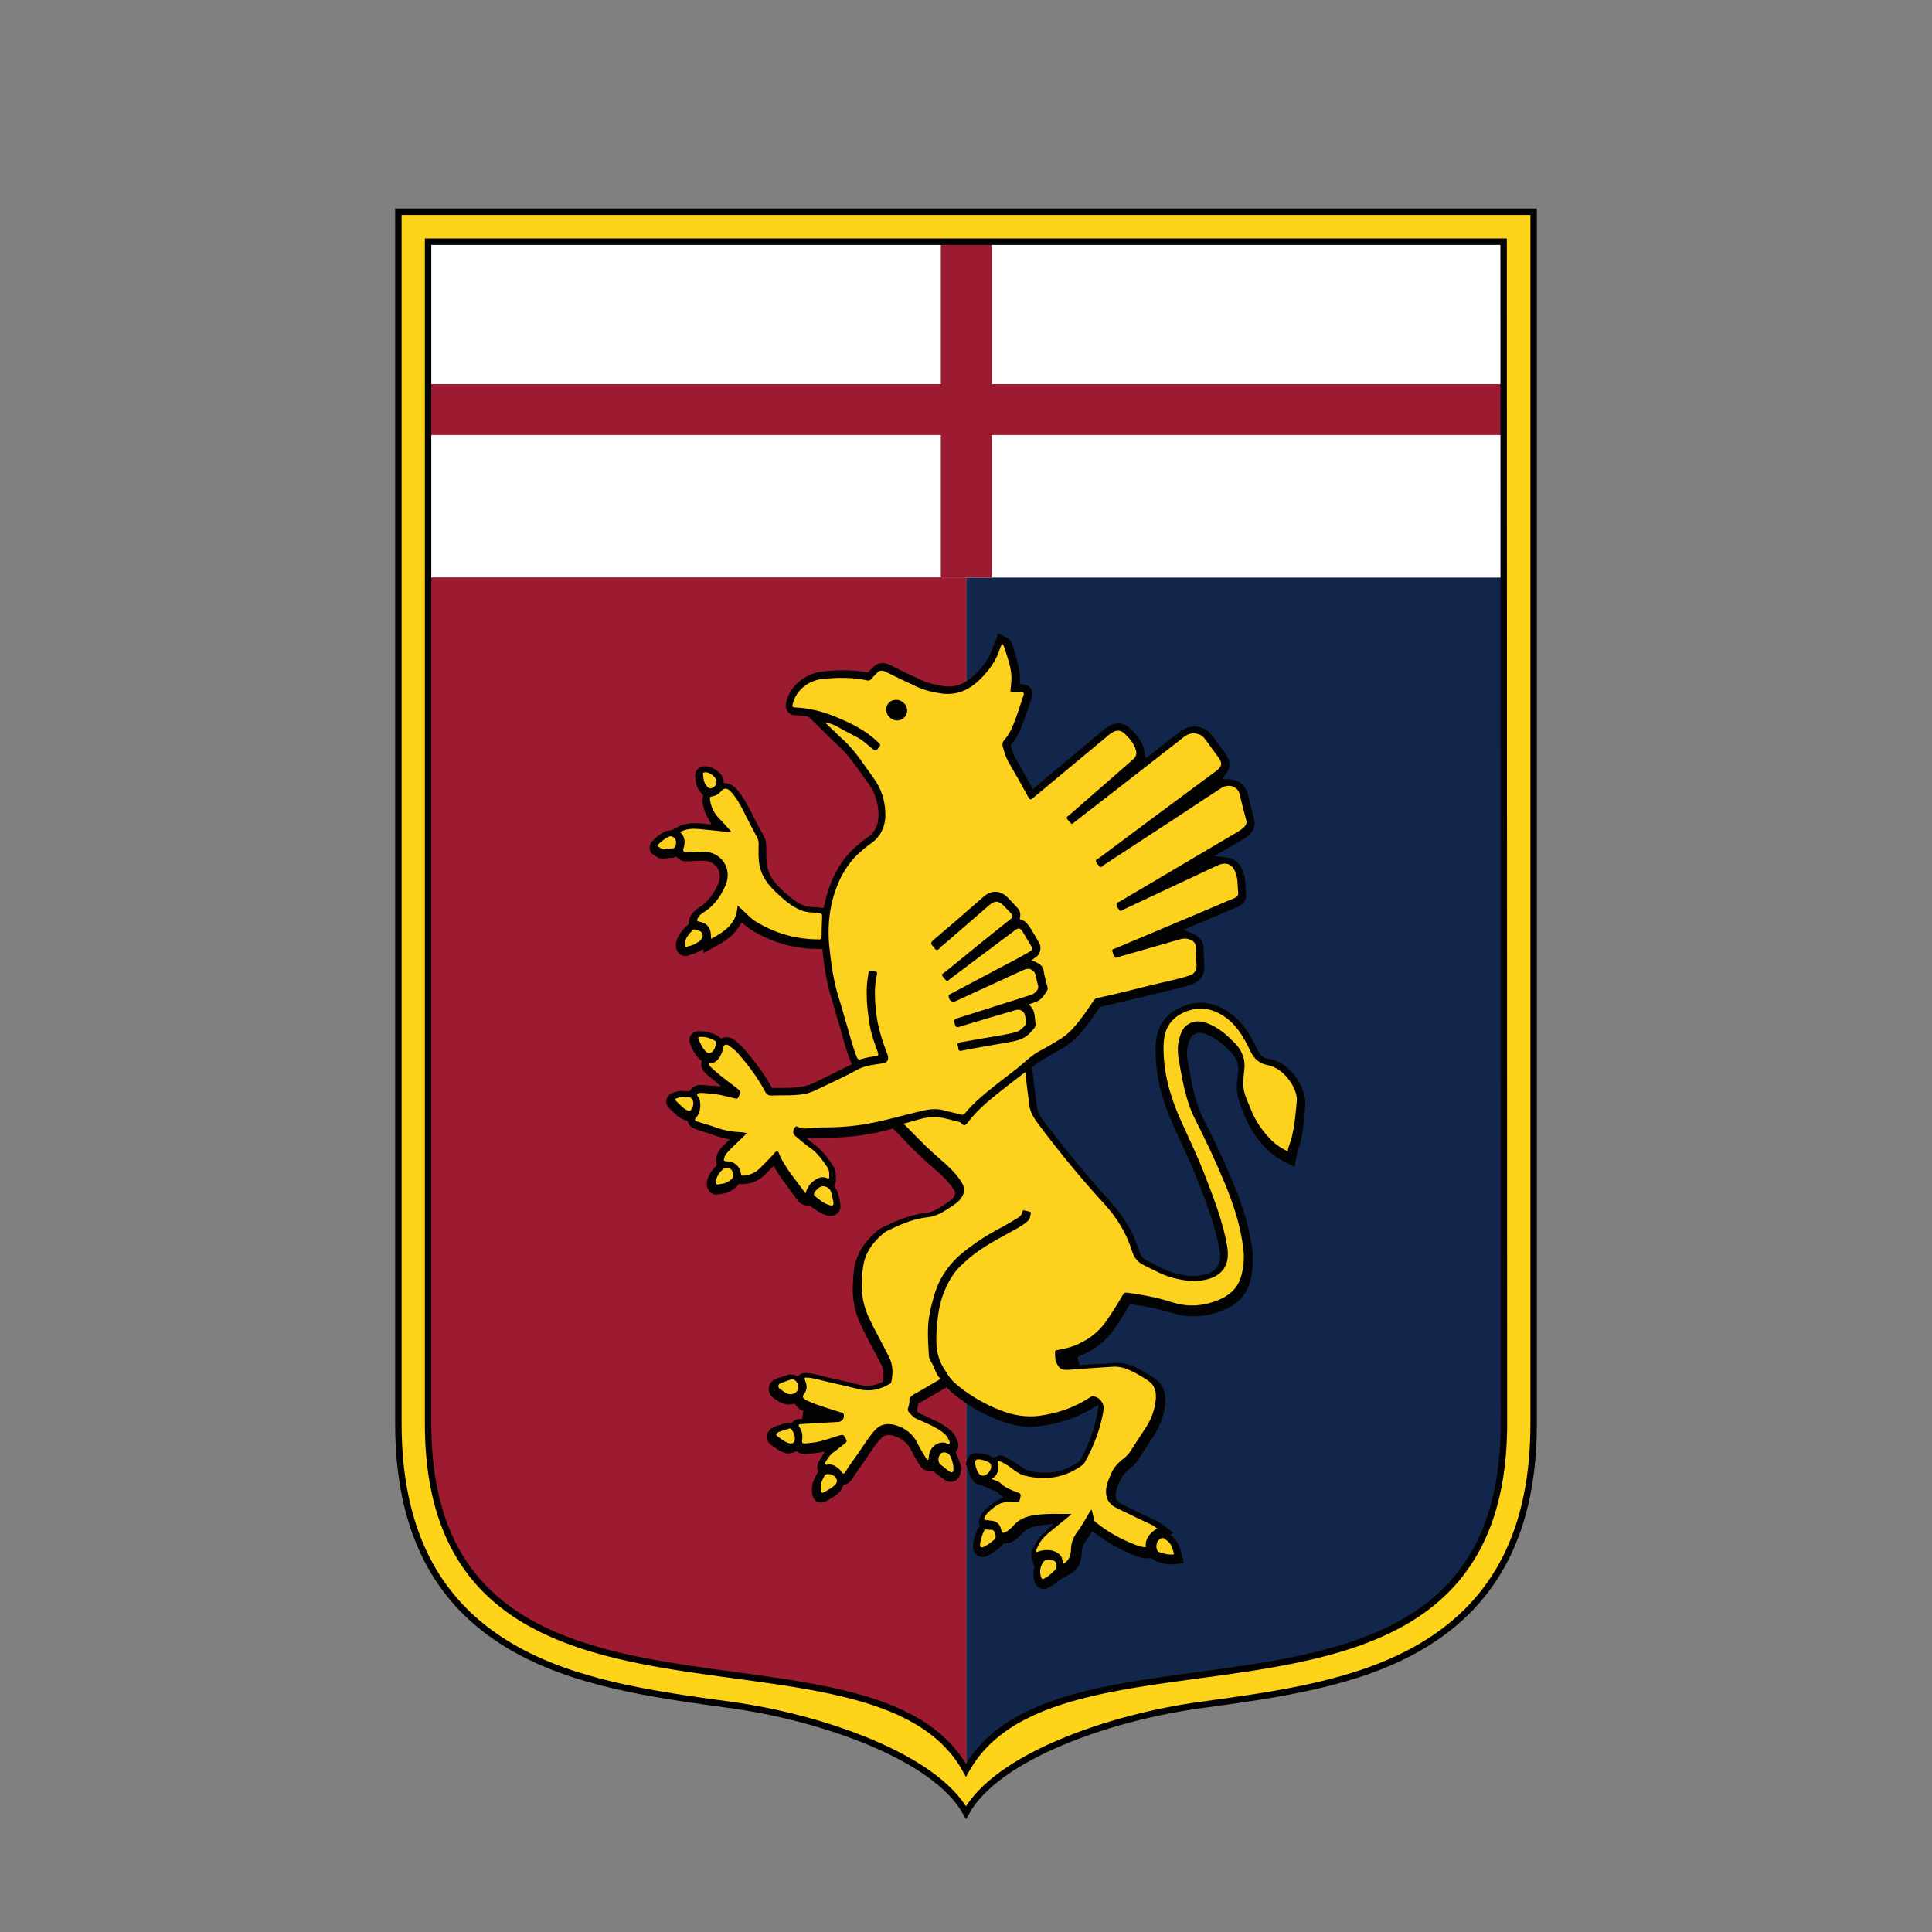 <svg id="genoa-calcionews-eu" xmlns="http://www.w3.org/2000/svg" width="300" height="300" viewBox="0 0 300 300"><rect x="0" y="0" width="300" height="300" fill="#808080" stroke="none"/><defs><style>.cls-1{fill:#040303;}.cls-1,.cls-2,.cls-3,.cls-4,.cls-5{stroke-width:0px;}.cls-2{fill:#fdd21e;}.cls-3{fill:#11264a;}.cls-4{fill:#9d1b30;}.cls-6{fill:#fed41b;stroke:#010101;stroke-miterlimit:10;}.cls-5{fill:#fff;}</style></defs><rect class="cls-5" x="66.52" y="37.52" width="167.01" height="52.15"/><polygon class="cls-4" points="233.53 59.64 154 59.64 154 37.52 146.09 37.52 146.09 59.64 66.52 59.64 66.52 67.55 146.09 67.55 146.09 89.67 154 89.67 154 67.55 233.53 67.55 233.53 59.64"/><path class="cls-3" d="M150.05,274.94c14.67-26.63,83.53.74,83.53-53.87V89.72h-83.53v185.22Z"/><path class="cls-4" d="M66.52,89.67v131.35c0,54.62,68.82,27.28,83.53,53.87V89.67h-83.53Z"/><path class="cls-6" d="M61.86,32.87v188.15c0,16.39,5.73,27.75,17.46,34.64,9.82,5.77,22.16,7.45,34.13,9.08,14.25,1.96,31.8,8.1,36.55,16.72,4.75-8.66,22.3-14.81,36.55-16.72,11.92-1.63,24.3-3.31,34.13-9.08,11.78-6.94,17.46-18.25,17.46-34.64V32.87H61.86ZM233.53,221.02c0,54.62-68.82,27.28-83.53,53.87-14.67-26.63-83.53.74-83.53-53.87V37.52h167.01s.05,151.14.05,183.5Z"/><path class="cls-1" d="M197.03,164.45c-.84-.14-1.35-.56-1.77-1.44-1.07-2.23-2.33-4.52-4.7-6.01-1.35-.88-2.75-1.3-4.14-1.3-1.07,0-2.19.28-3.26.79-1.68.79-3.68,2.47-3.72,6.1-.09,3.72.74,7.5,2.47,11.5.47,1.12.98,2.23,1.49,3.31.93,2,1.86,4.05,2.65,6.1l.19.47c1.3,3.4,2.51,6.61,3.12,10.06.51,2.84-1.02,3.59-2.42,3.91-.51.09-.98.19-1.54.19-.74,0-1.58-.09-2.61-.33-1.26-.28-2.47-.88-3.68-1.54-.33-.14-.61-.33-.93-.47-.65-.33-1.02-.74-1.26-1.44-.84-2.79-2.37-5.4-4.52-7.78-3.49-3.86-6.94-8.01-10.2-12.29-.61-.79-1.02-1.44-1.16-2.19-.09-.7-.19-1.44-.28-2.14l-.09-.74c-.05-.56-.14-1.07-.19-1.68l-.23-1.77.28-.23c.61-.51,1.21-.88,1.77-1.21.42-.23.84-.47,1.21-.7s.79-.47,1.21-.7c1.16-.61,2.19-1.49,3.21-2.65.98-1.12,1.82-2.37,2.61-3.54l.28-.37.23-.05c2.1-.47,4.19-.98,6.19-1.49h.09c.88-.23,1.77-.47,2.65-.65.47-.09.88-.23,1.35-.33,1.26-.28,2.56-.61,3.82-1.02,1.21-.42,1.91-1.44,1.86-2.79,0-.33-.05-.65-.05-.98-.05-.56-.05-1.12-.05-1.68,0-.98-.47-1.72-1.3-2.19-.14-.05-.23-.14-.37-.19l-1.44-.61,5.03-2.14c1.02-.42,2.14-.93,3.4-1.44,1.26-.51,1.3-1.54,1.26-1.96,0-.23-.05-.51-.05-.79-.05-.61-.05-1.26-.19-1.96-.51-2.23-1.77-2.84-2.75-2.93l-1.96-.23,3.21-1.86c.14-.09.23-.14.42-.23.61-.33,1.26-.74,1.86-1.26.7-.65.93-1.4.7-2.28v-.05c-.33-1.26-.65-2.56-.93-3.82-.33-1.44-1.4-2.33-2.79-2.42l-1.21-.05.7-.98c.65-.88.56-1.86-.23-2.98-.61-.84-1.3-1.82-2-2.7-.37-.51-.88-1.02-1.72-1.3-.37-.14-.74-.19-1.12-.19-.79,0-1.49.28-2.19.79-1.49,1.16-2.98,2.33-4.47,3.49l-.88.7-.19-1.12c0-.09-.05-.23-.05-.33-.37-1.4-1.26-2.37-2.1-3.17-.56-.56-1.21-.84-1.86-.84-.61,0-1.21.23-1.86.65-.19.14-.37.28-.56.42l-2.14,1.82c-2.7,2.23-5.45,4.52-8.15,6.8l-.61.51-.37-.7c-.65-1.12-1.3-2.33-2.1-3.72-.37-.65-.61-1.16-.74-1.63-.05-.09-.05-.23-.09-.33l-.14-.42.23-.28c.84-1.02,1.3-2.19,1.68-3.17.33-.84.61-1.68.88-2.51.14-.47.28-.88.47-1.35.19-.61.14-1.12-.14-1.54-.19-.23-.51-.51-1.07-.61l-.61-.05v-1.26c-.09-1.44-.51-2.75-.93-4.05-.09-.23-.14-.51-.23-.74-.09-.28-.28-.88-.98-1.21l-1.21-.61-.47,1.26-.09.19c-.05.14-.09.28-.19.47-.47,1.58-1.35,2.98-2.84,4.42-1.3,1.3-2.61,1.91-4.1,1.91-.23,0-.51,0-.74-.05-1.4-.19-2.61-.51-3.68-1.02-1.44-.65-2.98-1.4-4.7-2.28-.42-.19-.79-.28-1.16-.28-.61,0-1.12.23-1.58.74l-.42.42-.28.28-.33-.05c-1.12-.19-2.33-.28-3.59-.28-.98,0-1.96.05-3.07.19-2.75.28-5.03,2.19-5.68,4.7-.14.61-.09,1.12.19,1.49.42.61,1.12.61,1.4.61.56,0,1.12.09,1.68.19l.19.05,1.91,1.86.93.93c.65.65,1.26,1.21,1.91,1.82,1.35,1.26,2.37,2.7,3.49,4.28.33.51.7.98,1.07,1.49.93,1.3,1.44,2.75,1.54,4.47.09,1.82-.47,3.07-1.86,4-.51.33-.93.7-1.35,1.07l-.28.23c-1.3,1.12-2.42,2.56-3.26,4.24-.74,1.44-1.26,3.03-1.63,4.7l-.14.61-.61-.09h-.05c-.28-.05-.51-.05-.79-.05-.56-.05-1.07-.05-1.54-.23-1.44-.56-2.56-1.58-3.77-2.75-1.16-1.12-1.77-2.19-2-3.4-.14-.74-.14-1.58-.14-2.42v-.74c0-.51-.09-.98-.33-1.4l-.05-.09c-.7-1.26-1.4-2.61-2.05-3.91-.61-1.16-1.26-2.37-2.23-3.45-.47-.51-.98-.74-1.49-.84l-.47-.05v-.51c-.14-.51-.47-.98-.98-1.35-.56-.47-1.26-.74-1.86-.74-.19,0-.37,0-.51.05-.74.19-1.16.88-1.07,1.58,0,.09.05.19.05.37.05.51.14,1.26.7,1.91l.05.09c.05.09.14.19.23.28l.23.28-.09.37c-.05.23-.05.47,0,.74.09.84.37,1.58.74,2.23l.61,1.12-1.63-.14c-.37-.05-.74-.05-1.02-.05-1.02,0-1.91.23-2.7.65l-.88.47h-.14c-.33,0-.65.09-.93.23-.7.37-1.3.84-1.82,1.4-.37.37-.51.79-.47,1.26.05.42.33.79.74.98h0s.09.05.14.09c.28.19.65.47,1.21.47.09,0,.19,0,.28-.05.14,0,.28-.05.37-.05.23-.05.37-.05.51-.05.19,0,.37,0,.56-.09l.37-.09.28.28c.28.28.7.42,1.26.42h.14c.37,0,.7,0,1.07-.05.42,0,.84-.05,1.26-.05h.05c.98,0,1.82.42,2.28,1.12.47.74.51,1.63.09,2.56-.79,1.72-1.77,2.93-3.12,3.72-.51.33-.79.7-1.07,1.12-.23.37-.33.7-.33,1.02v.33l-.23.19s-.09.09-.14.09c-.51.51-1.26,1.3-1.58,2.42-.14.61-.05,1.21.28,1.68.14.19.33.33.51.42s.37.14.61.14c.19,0,.42-.05.61-.14l.05-.05h.05c.33-.05.7-.14,1.07-.37l1.02-.51.05.61,1.58-.88c1.4-.74,2.93-1.68,3.91-3.21l.42-.65.61.51c.28.23.56.42.84.61,3.17,1.96,6.66,2.98,10.34,2.98h.74l.05.61c.19,1.86.56,4.61,1.44,7.36.19.61.37,1.26.56,1.96.14.51.28,1.02.47,1.54.19.61.33,1.16.51,1.82.37,1.3.74,2.65,1.26,3.96l.28.65-.56.28c-1.44.74-2.93,1.44-4.33,2.14l-.56.28c-.56.28-1.12.51-1.68.65-1.12.28-2.28.33-3.45.33h-1.82l-.19-.33c-1.26-2.23-2.84-4.19-4.05-5.63-.47-.56-.98-.98-1.49-1.4-.42-.37-.88-.51-1.35-.51-.14,0-.33.05-.51.09l-.33.09-.28-.23c-.09-.05-.14-.09-.19-.14-.93-.51-1.82-.74-2.75-.74h-.33c-.65.05-.98.37-1.12.61-.19.28-.33.7-.14,1.26.28.79.7,1.77,1.58,2.56l.23.23-.05.33c-.09.79.47,1.35.7,1.58l.05.05c.14.14.28.23.42.37.05.05.09.09.14.09.09.09.14.14.23.19l1.54,1.3-2-.14c-.33-.05-.65-.05-1.02-.09h-.19c-.79,0-1.21.37-1.49.7l-.19.28h-.74c-.19-.05-.33-.05-.51-.05-.56,0-1.07.19-1.44.33-.7.28-.88.79-.93,1.07-.09.47.05.93.47,1.3.09.09.23.23.33.33.51.51,1.07,1.12,1.91,1.44.09.05.14.05.23.09l.33.09.14.33c.19.47.56.74,1.16.98.37.14.74.23,1.16.37.61.19,1.12.33,1.68.56.42.14.84.28,1.26.37l1.12.28-.84.84c-.47.47-1.02,1.07-1.21,1.96-.05.33-.05.61,0,.84l.09.37-.28.28c-.19.19-.37.42-.51.61-.37.51-.98,1.58-.7,2.51.19.7.74,1.16,1.44,1.16.09,0,.23,0,.37-.05.09,0,.19-.05.33-.05.37-.05.88-.14,1.35-.37.33-.19.84-.47,1.21-.93l.23-.28.37.05h.42c1.26-.09,2.37-.61,3.26-1.49.23-.23.51-.51.74-.74l.61-.61.42.74c.61,1.02,1.35,1.96,2.05,2.93.42.56.56.79,1.26,1.72s1.86.79,1.86.79l.79.56c.7.51,1.3.79,2,.98.14.05.33.05.47.05.47,0,.88-.19,1.16-.51.19-.19.42-.65.33-1.35-.09-.51-.19-1.12-.37-1.72-.09-.28-.23-.51-.37-.74l-.23-.33.14-.33c.09-.19.14-.37.14-.56v-.19c0-.56.05-1.35-.47-2.1-.79-1.16-1.58-2.28-2.7-3.12l-1.4-1.12,1.77-.05h.74c2.84,0,5.35-.23,7.78-.7.79-.14,1.68-.37,2.79-.65l.37-.09.61.61c.37.37.7.7,1.02,1.07l.09.09c1.16,1.21,2.28,2.33,3.54,3.45.28.28.61.56.93.84,1.3,1.12,2.51,2.19,3.31,3.54.05.09.09.14.09.19l.09.23-.09.23s-.05.09-.05.14c-.23.51-.74.88-1.4,1.3l-.28.19c-.84.56-1.77,1.12-2.75,1.21-2.42.28-4.61,1.21-6.19,2-.09.05-.14.09-.23.09-.28.14-.65.28-.98.56-1.3,1.07-3.12,2.84-3.68,5.59-.19.98-.23,1.91-.28,2.79v.19c-.09,2.05.28,4.05,1.16,6.01.65,1.4,1.4,2.79,2.1,4.14.37.7.74,1.4,1.12,2.1.33.65.47,1.44.33,2.37l-.05.37-.33.14c-.7.37-1.4.51-2.1.51-.37,0-.74-.05-1.12-.14-1.58-.42-3.26-.79-4.98-1.16-.28-.05-.56-.14-.88-.23-.74-.19-1.63-.42-2.51-.47h-.09c-.37,0-.65.09-.93.28l-.28.23-.33-.14c-.23-.09-.51-.14-.79-.14h-.19l-.19.05s-.28.09-.28.09c-.28.09-.61.19-.93.33h-.05s-.09.05-.19.05c-1.26.37-1.49,1.07-1.54,1.54-.09.98.56,1.54,1.21,1.91.05.05.09.05.14.09.56.42,1.16.61,1.77.61.14,0,.28,0,.47-.05l.42-.09.23.33c.23.28.47.47.61.56.19.14.37.19.51.23l-.19,1.26h-.28c-.47,0-.84.14-1.12.42l-.23.23-.33-.05h-.19c-.14,0-.28,0-.42.05-.14.05-.28.09-.47.14-.42.14-.88.28-1.35.47-.37.14-.98.61-1.07,1.35-.05.51.14,1.02.56,1.35l.19.14c.56.42,1.16.88,2,1.16.23.09.47.09.7.09.28,0,.51-.05.79-.19l.33-.14.33.19c.23.14.51.23.84.23h.33l.51-.05c.33,0,.65-.05.98-.09l1.44-.23-.88,1.44c-.28.47-.37.93-.23,1.35l.09.33-.19.28s-.05.05-.05.09l-.14.28c-.28.56-.7,1.3-.61,2.23v.28c.05.61.33,1.63,1.4,1.63.42,0,.74-.19,1.02-.33l.23-.14c.51-.28,1.12-.65,1.63-1.16.23-.23.37-.51.47-.79l.14-.33.33-.09c.42-.09.74-.37,1.07-.88.37-.61.84-1.26,1.3-1.91.37-.51.74-1.07,1.12-1.63.65-.98,1.3-1.96,2.05-2.75.33-.33.65-.47,1.12-.47.23,0,.47.05.7.09,1.35.37,2.28,1.12,2.89,2.37.28.61.61,1.12.93,1.68.09.14.19.33.33.51.42.79,1.02.88,1.4.88h.65l.19.19s.14.09.19.14c.14.09.28.19.42.33.23.19.51.42.88.65l.05.05c.19.14.56.37,1.07.37.28,0,.51-.09.74-.19.19-.14.56-.42.7-1.02l.19-.98-.42-1.26c-.09-.28-.19-.51-.33-.79l-.14-.33.19-.33c.33-.51.28-1.07-.05-1.77l-.05-.05v-.05c-.23-.61-.65-1.02-.88-1.21-1.16-1.02-2.61-1.63-3.82-2.19l-.09-.05c-.23-.09-.42-.19-.65-.28-.14-.05-.23-.14-.37-.23l-.28-.23.05-.37s0-.14.05-.23v-.09s0-.09.05-.19l.05-.33.28-.14c.93-.51,1.86-1.07,2.75-1.58l1.35-.79.37.37c.09.09.23.19.33.33,2.1,1.82,4.47,3.26,7.31,4.38,1.77.7,3.49,1.07,5.12,1.07.56,0,1.12-.05,1.63-.14,2.89-.42,5.35-1.26,7.59-2.56l1.26-.74-.23,1.44c-.42,2.42-1.3,4.75-2.61,7.17l-.09.14-.14.09c-1.63,1.16-3.31,1.72-5.21,1.72-.84,0-1.68-.09-2.56-.33-.56-.14-1.02-.47-1.58-.88-.23-.14-.47-.33-.7-.47-.42-.28-.88-.51-1.4-.79-.23-.14-.51-.19-.74-.19s-.42.05-.65.19l-.33.19-.33-.19s-.14-.09-.19-.09c-.47-.19-1.02-.42-1.72-.47h-.47c-.56,0-.93.19-1.21.51-.09.14-.19.28-.23.42l-.23.7.51,1.44c.05.19.19.61.51,1.02l.28.42.19.09.05.05c.19.09.28.19.47.23.09.05.19.05.33.09h.09l1.4.61c.23.09.42.19.65.23.05,0,.14.05.19.09l.14.05.09.09s.14.09.19.19l.74.65-.88.42c-.23.09-.47.23-.7.42l-.09.09c-.65.47-1.4,1.02-1.86,1.91-.23.42-.33.84-.19,1.26l.09.33-.19.23c-.09.09-.14.19-.19.28-.37.79-.56,1.63-.7,2.28v.19c-.05.7.23,1.12.42,1.35.28.28.65.47,1.07.47.23,0,.51-.05.74-.19.7-.33,1.26-.74,1.77-1.16l.09-.05c.14-.14.28-.28.42-.42l.19-.28h.42c.23,0,.51-.05.79-.19.61-.28,1.16-.74,1.72-1.35.61-.7,1.4-1.07,2.84-1.26l2-.23-1.44,1.4c-.79.74-1.3,1.49-1.68,2.33l-.05.09c-.14.28-.42.84-.19,1.49l.42,1.35-.05.19c-.19.74-.14,1.49.14,2.23.33.93,1.12,1.02,1.35,1.02s.47-.05.74-.19c.65-.33,1.16-.74,1.58-1.12l.05-.05,1.68-.93c1.21-.65,1.82-1.72,1.86-3.31,0-.7.23-1.3.65-1.91.19-.28.42-.56.61-.88l.37-.61.56.42c1.86,1.4,3.91,2.56,6.19,3.45.47.19,1.12.37,1.86.37h.7l.19.19c.14.14.33.23.47.28.88.33,1.63.47,2.37.47.19,0,.33,0,.51-.05l1.4-.14-.37-1.44c-.19-.74-.42-1.63-1.12-2.37l-.65-.61.51-.28-1.49-1.12c-.28-.23-.7-.51-1.16-.74l-.88-.42c-1.49-.7-3.03-1.44-4.52-2.19-.65-.33-.93-.74-.93-1.4,0-.74.33-1.49.7-2.23v-.05c.33-.7.84-1.3,1.58-1.91.56-.42.93-.84,1.21-1.3.47-.74.93-1.44,1.4-2.14.37-.56.74-1.16,1.12-1.72.98-1.54,1.54-3.17,1.68-4.89.14-1.77-.42-3.07-1.68-3.91-1.07-.7-2.05-1.26-2.98-1.72-.98-.47-1.91-.65-2.84-.65h-.37c-1.26.09-2.56.19-3.82.23l-1.63.09-.28-1.26.14-.05c2.33-.93,4.19-2.33,5.49-4.19.74-1.07,1.49-2.19,2.28-3.59l.23-.37.42.05c2.33.33,4.38.79,6.19,1.35,1.07.33,2.14.51,3.21.51,1.49,0,3.03-.33,4.61-.93,2.1-.84,3.49-2.23,4.1-4.14.51-1.58.65-3.35.47-5.08-.37-3.21-1.3-6.52-2.89-10.34-1.35-3.31-2.89-6.61-4.7-10.15-1.26-2.47-1.77-5.17-2.28-8.05l-.14-.74c-.33-1.68-.14-2.98.61-4.1l.05-.09.14-.09h.05c.42-.28.74-.33.98-.33.61,0,1.26.33,1.86.61.98.51,1.91,1.3,3.07,2.51.88.93,1.21,1.91,1.02,3.12-.09.79-.19,1.58-.19,2.37,0,1.3.47,2.37.88,3.45.09.23.19.47.28.7.79,2,1.96,3.82,3.59,5.4.88.88,1.91,1.49,2.75,1.91l1.49.74.28-1.63c0-.09.05-.23.05-.33v-.14l.05-.09c.84-2.19,1.02-4.42,1.21-6.61l.05-.65c.23-2.89-2.37-6.8-5.63-7.31Z"/><path class="cls-2" d="M120.99,179.21c.98,2.23,2.61,4.05,4.1,6.1.23-.88.65-1.49,1.3-1.96.65-.51,1.35-.74,2.14-.37.09.05.23.05.23-.14,0-.56.05-1.12-.28-1.58-.79-1.16-1.58-2.28-2.75-3.07-.74-.51-1.4-1.12-2.1-1.68q-.79-.61-.23-1.4c.14-.19.28-.28.47-.14.51.33,1.07.28,1.63.23.79-.05,1.58-.14,2.37-.14,2.56,0,5.08-.19,7.54-.7,2.61-.51,5.12-1.26,7.73-1.86,1.16-.28,2.37-.42,3.59-.05.79.23,1.63.37,2.42.61.23.05.47.09.65-.14,1.49-1.86,3.4-3.31,5.26-4.8,1.21-.98,2.51-1.86,3.68-2.89.93-.84,1.86-1.63,2.98-2.19.84-.42,1.63-.93,2.42-1.4,1.12-.61,2.05-1.44,2.84-2.37,1.02-1.21,1.91-2.51,2.79-3.82.14-.19.28-.42.56-.47,3.17-.65,6.24-1.49,9.36-2.23,1.72-.42,3.45-.74,5.08-1.3.7-.23,1.07-.84,1.02-1.58-.05-.88-.09-1.77-.09-2.7,0-.56-.23-.93-.7-1.16-.51-.28-1.07-.33-1.63-.19-3.26.93-6.47,1.86-9.73,2.79-.19.05-.37.19-.51.05-.23-.28-.33-.65-.42-1.02-.05-.28.28-.28.47-.37,5.03-2.14,10.1-4.24,15.13-6.38,1.12-.47,2.23-.98,3.4-1.44.33-.14.56-.33.56-.74-.09-.84-.05-1.72-.23-2.56-.33-1.54-1.21-2.65-3.17-1.68-1.21.56-2.42,1.12-3.59,1.68-3.63,1.72-7.26,3.4-10.9,5.12-.19.09-.37.28-.51.14-.23-.28-.42-.61-.51-.98-.05-.28.28-.33.47-.42,5.77-3.4,11.5-6.8,17.27-10.2.7-.42,1.44-.79,2.05-1.35.33-.33.47-.61.37-1.07-.33-1.3-.7-2.61-.98-3.91-.33-1.54-1.86-1.77-2.89-1.12-2,1.3-4,2.61-6.01,3.96-4.14,2.7-8.24,5.4-12.39,8.1-.14.09-.28.33-.47.19-.23-.28-.51-.56-.61-.88-.09-.23.28-.37.51-.51,6.05-4.52,12.11-9.03,18.16-13.5.93-.7,1.02-1.21.33-2.14-.65-.88-1.3-1.82-1.96-2.7-.28-.37-.61-.74-1.12-.88-.84-.28-1.54-.09-2.23.42-5.63,4.42-11.31,8.8-16.99,13.22-.14.09-.33.37-.47.28-.28-.23-.56-.51-.74-.84-.14-.23.19-.33.33-.47,3.31-2.89,6.61-5.77,9.92-8.66.47-.42.65-.84.47-1.44-.28-1.07-.98-1.86-1.72-2.56-.7-.7-1.4-.61-2.19-.05-.14.09-.33.23-.47.37-3.86,3.21-7.73,6.43-11.59,9.64-.37.33-.51.28-.74-.14-.93-1.72-1.91-3.45-2.89-5.12-.37-.61-.65-1.26-.84-1.91-.14-.56-.51-1.26-.05-1.77.84-.93,1.3-2,1.72-3.12.47-1.26.88-2.56,1.3-3.82.14-.37.09-.56-.37-.56-.42.05-.84,0-1.3,0-.28,0-.37-.09-.33-.37.05-.7.19-1.4.14-2.1-.09-1.58-.65-3.03-1.12-4.52-.05-.19-.14-.37-.37-.51-.09.23-.14.42-.23.56-.56,1.96-1.72,3.54-3.17,4.98-1.63,1.58-3.49,2.47-5.87,2.19-1.4-.19-2.75-.51-4.05-1.12-1.58-.74-3.17-1.49-4.75-2.28-.51-.23-.93-.23-1.3.19-.33.33-.65.65-.93.98-.19.19-.33.23-.56.19-2.33-.51-4.66-.47-6.98-.23-2.23.23-4.1,1.77-4.61,3.82-.14.51,0,.61.47.61,2.14.09,4.24.65,6.15,1.44,2.28.93,4.61,2.05,6.47,3.82.61.56.61.51.09,1.16-.23.28-.37.33-.7.09-.79-.61-1.49-1.35-2.37-1.82-1.16-.61-2.33-1.21-3.49-1.86-.47-.23-.93-.42-1.58-.47.98.93,1.91,1.86,2.84,2.7,1.86,1.72,3.21,3.91,4.7,5.96,1.12,1.54,1.68,3.26,1.77,5.12.14,2.1-.56,3.86-2.37,5.08-.56.37-1.02.79-1.49,1.21-1.26,1.07-2.23,2.42-2.98,3.86-1.68,3.35-2.19,6.98-1.86,10.71.28,2.7.65,5.45,1.49,8.1.37,1.16.7,2.33,1.02,3.49.61,1.91,1.02,3.82,1.77,5.68.14.37.28.47.7.33.74-.23,1.49-.37,2.23-.47.47-.05.47-.23.33-.61-.51-1.4-1.02-2.79-1.26-4.24-.42-2.65-.7-5.31-.19-8.01.05-.14-.05-.33.14-.37.37-.09.74,0,1.07.14.23.09.09.42.05.65-.37,1.82-.28,3.63-.09,5.45.23,2.33.93,4.52,1.77,6.7q.47,1.26-.88,1.44c-1.3.19-2.65.33-3.82.98-1.77.98-3.63,1.82-5.45,2.7-.7.33-1.4.7-2.19.93-1.86.47-3.77.28-5.63.37-.47,0-.74-.14-.98-.56-1.12-2.14-2.56-4.05-4.14-5.87-.37-.47-.84-.84-1.35-1.21-.56-.47-.98-.33-1.12.37-.05.19-.05.42-.14.61-.28.65-.61,1.26-1.3,1.54-.23.09-.61-.05-.65.23-.05.23.23.47.42.65.14.14.33.28.47.42,1.07.93,2.19,1.77,3.31,2.61.74.61.74.56.33,1.44-.09.19-.19.28-.47.23-.51-.14-1.02-.23-1.54-.37-1.21-.33-2.51-.42-3.77-.51-.23,0-.47,0-.61.19s.09.33.19.51c.47.79.33,2.37-.33,3.07-.42.42-.19.61.19.7.98.33,1.96.56,2.89.93,1.21.42,2.42.65,3.72.7.33,0,.65.09,1.07.14-.88.88-1.72,1.63-2.51,2.42-.42.47-.93.88-1.07,1.54-.09.33.05.42.37.42,1.16,0,2.05.7,2.23,1.86.05.33.19.42.47.37.98-.09,1.82-.47,2.47-1.12.7-.7,1.4-1.4,2.05-2.1.65-.79.7-.79.98-.14ZM144.83,146.06c2.65-2.23,5.31-4.56,7.92-6.84,1.21-1.07,2.65-.98,3.77.19.47.51.98,1.02,1.44,1.54.42.42.56.93.42,1.54-.05.14-.09.23.09.28.74.19,1.12.74,1.49,1.3.51.79.98,1.58,1.44,2.42.33.56.14,1.58-.37,2-.28.19-.51.37-.88.65.28.09.47.14.65.23.61.28,1.16.61,1.26,1.4.09.65.28,1.26.42,1.86.09.42.37.79.05,1.3-.47.74-.93,1.4-1.77,1.68-.33.09-.65.23-1.07.37,1.12.74.93,1.96,1.12,2.98.09.51-.42.93-.79,1.35-.98,1.12-2.33,1.35-3.68,1.58-2.33.42-4.7.79-7.03,1.26-.37.09-.47-.05-.51-.37,0-.09,0-.23-.05-.33-.19-.47.05-.56.42-.61,2.1-.37,4.14-.74,6.19-1.07.79-.14,1.63-.28,2.37-.51.33-.09.56-.23.79-.42,1.12-.93.88-.88.61-2.28-.14-.61-.84-.93-1.49-.7-2.89.84-5.73,1.68-8.61,2.56-.56.19-.65,0-.79-.47s-.14-.65.42-.84c3.72-1.16,7.45-2.37,11.17-3.54.28-.09.51-.14.74-.33.51-.37.79-.79.56-1.44-.14-.42-.19-.84-.28-1.26-.23-.98-1.02-1.35-1.91-.93-3.45,1.58-6.89,3.17-10.34,4.75-.05,0-.09.05-.09.05-.65.33-1.16,0-1.21-.74,0-.28.23-.28.37-.37,2.56-1.35,5.08-2.7,7.64-4.05,1.35-.7,2.7-1.4,4-2.14.23-.14.47-.28.7-.42.33-.19.33-.42.14-.74-.47-.74-.88-1.49-1.3-2.19-.42-.7-.74-.74-1.35-.23-3.35,2.51-6.7,5.03-10.06,7.54-.14.09-.28.42-.51.19-.23-.28-.56-.51-.65-.88-.05-.14.19-.23.33-.33,3.31-2.7,6.61-5.4,9.96-8.05.14-.09.28-.23.42-.33.28-.23.33-.47.05-.79-.42-.42-.79-.84-1.21-1.26-.79-.79-1.35-.79-2.19-.09-2.28,2-4.61,3.96-6.89,5.96-.28.23-.61.47-.88.79-.33.37-.56.28-.79-.09-.37-.51-.79-.65-.23-1.12ZM137.61,110.2c0-.88.65-1.54,1.54-1.54.93,0,1.72.79,1.72,1.68,0,.84-.74,1.54-1.58,1.54-.93-.05-1.68-.79-1.68-1.68Z"/><path class="cls-2" d="M196.84,165.38c-1.3-.23-2.1-.98-2.65-2.1-1.02-2.14-2.14-4.19-4.24-5.54-2-1.3-4.1-1.49-6.24-.47s-2.98,2.75-3.03,5.03c-.09,3.86.88,7.5,2.37,10.99,1.4,3.17,2.93,6.24,4.14,9.45,1.35,3.49,2.7,6.98,3.35,10.71.51,2.84-.61,4.66-3.31,5.26-1.58.37-3.12.19-4.7-.19-1.77-.37-3.31-1.3-4.89-2.05-.98-.47-1.54-1.16-1.86-2.19-.84-2.75-2.33-5.17-4.28-7.31-3.63-3.96-7.03-8.1-10.24-12.39-.61-.84-1.21-1.68-1.4-2.75-.14-.98-.23-1.91-.37-2.89-.09-.79-.19-1.58-.28-2.47-.93.7-1.77,1.35-2.61,2-2.23,1.77-4.52,3.45-6.24,5.73-.37.51-.7.79-1.16.14-.05-.05-.09-.09-.14-.09-1.21-.28-2.37-.7-3.59-.79-1.77-.14-3.4.61-5.17,1.02,1.58,1.58,3.03,3.12,4.61,4.56,1.58,1.44,3.35,2.75,4.47,4.66.37.61.42,1.21.14,1.86-.42.98-1.3,1.44-2.1,2-.98.65-2.05,1.3-3.31,1.44-2.1.23-3.96.98-5.77,1.86-.33.19-.7.28-.98.51-1.58,1.3-2.84,2.79-3.26,4.89-.19.93-.23,1.91-.28,2.84-.09,1.91.28,3.72,1.07,5.45.98,2.1,2.14,4.1,3.17,6.19.65,1.26.61,2.61.33,3.91-.05.14-.14.19-.23.23-1.49.88-3.03,1.26-4.75.84-1.63-.42-3.31-.79-4.94-1.16-1.07-.23-2.1-.61-3.21-.65-.33,0-.42.05-.28.37.33.74.42,1.54-.14,2.19-.37.47-.09.65.23.88.09.09.23.09.37.19,1.63.74,3.4,1.21,5.12,1.77.14.05.37.05.42.23.23.61-.19,1.21-.79,1.26-1.91.09-3.86.23-5.77.33-.42,0-.51.14-.28.47.42.61.51,1.3.42,1.96-.09.61.14.61.56.56.19,0,.37,0,.51-.05,1.58-.09,3.03-.65,4.52-1.12.84-.23.79-.23,1.21.51.19.33.09.47-.14.65-.56.42-1.12.93-1.72,1.35-.56.37-.93.93-1.26,1.49-.09.14-.19.28-.09.42.09.09.23.09.37.05.56-.09,1.02.09,1.44.42.23.19.51.37.65.65.28.51.47.37.74-.05.42-.7.88-1.35,1.35-2,1.12-1.49,2-3.12,3.26-4.47.84-.88,1.91-.98,2.98-.7,1.68.47,2.89,1.44,3.63,3.03.33.7.79,1.4,1.21,2.1.09.14.09.28.37.28.05-.28.09-.61.14-.88.19-1.12,1.35-2,2.47-1.77.23.05.51.37.65.14.19-.23-.09-.56-.19-.79-.09-.33-.33-.51-.56-.74-1.26-1.07-2.79-1.63-4.24-2.28-.61-.28-.98-.7-1.35-1.16-.28-.33.05-.74.09-1.12,0-.14.09-.33.05-.47-.05-.56.28-.84.74-1.12,1.35-.74,2.7-1.58,4.1-2.37-.7-.65-.88-1.58-1.3-2.37-.19-.37-.47-.7-.51-1.12-.09-1.44-.19-2.93-.14-4.38.05-1.77.47-3.45.98-5.17.79-2.7,2.33-4.89,4.52-6.66,1.68-1.35,3.45-2.51,5.35-3.54.93-.47,1.86-1.02,2.79-1.58.47-.28.93-.56,1.02-1.16.05-.23.14-.23.33-.19.23.05.51.14.74.19.14.05.28.05.23.28-.09.47-.14.98-.61,1.3-.42.33-.84.65-1.35.93-2.7,1.54-5.49,2.84-7.87,4.94-.84.74-1.68,1.49-2.28,2.42-1.4,2.1-2.14,4.47-2.37,6.94s-.51,5.03.84,7.31c.56.88,1.07,1.82,1.86,2.51,2.1,1.82,4.42,3.17,6.98,4.19,2,.79,4.05,1.16,6.15.88,2.75-.37,5.4-1.26,7.73-2.79.14-.09.33-.23.51-.23.98,0,1.86,1.07,1.72,2.05-.47,2.93-1.49,5.63-2.93,8.19-.05.09-.14.23-.23.33-2.7,2.05-5.73,2.56-8.99,1.77-1.07-.23-1.82-.98-2.65-1.54-.42-.28-.84-.51-1.26-.7-.19-.09-.42-.14-.37.23.14.98.09,1.91-.98,2.51.56.23,1.07.33,1.35.61.79.79,1.77,1.12,2.75,1.49.47.14.47.42.37.79-.09.37-.09.74-.7.7-1.07-.09-2.19-.09-3.12.61-.61.47-1.26.93-1.68,1.63-.19.33-.14.51.28.56.14,0,.28,0,.42.05,1.12.05,1.63.47,1.86,1.54.09.42.28.42.61.28.51-.23.93-.65,1.3-1.07,1.07-1.21,2.51-1.54,3.96-1.68,1.49-.14,3.03-.09,4.56-.09.14,0,.33-.09.42.09-.98.79-2,1.63-2.98,2.42-.93.74-1.82,1.54-2.28,2.7-.09.23-.28.47-.19.74.33-.09.65-.23.98-.28.88-.14,1.68-.09,2.47.47.61.42.61.98.74,1.63.93-.51,1.21-1.35,1.21-2.28.05-.98.33-1.82.93-2.61.7-.93,1.26-1.96,1.86-2.98.09-.19.19-.42.42-.56.14.51.28.98.37,1.49.05.23.14.37.33.51,1.86,1.49,3.96,2.65,6.19,3.49.51.19.98.33,1.54.33-.19-1.07.51-2.23,1.77-2.89-.33-.23-.61-.47-.93-.61-1.82-.84-3.63-1.72-5.45-2.61-1.02-.51-1.58-1.3-1.58-2.51,0-1.02.42-1.91.79-2.79.42-.98,1.12-1.72,1.96-2.37.37-.28.7-.61.98-1.02.84-1.3,1.68-2.61,2.51-3.86.84-1.3,1.35-2.75,1.49-4.33.09-1.12-.14-2.14-1.16-2.84-.88-.61-1.86-1.16-2.84-1.63-.84-.37-1.68-.61-2.61-.56-2.23.14-4.52.28-6.75.47-1.26.09-1.63-.09-2.1-1.16-.23-.47-.14-.98-.19-1.44-.05-.33.09-.42.42-.47.84-.14,1.72-.33,2.56-.65,2-.79,3.68-2,4.94-3.77.93-1.35,1.82-2.75,2.61-4.14.19-.33.37-.37.74-.33,2.42.33,4.8.79,7.12,1.54,2.42.74,4.75.51,7.03-.42,1.58-.65,2.84-1.72,3.4-3.4.47-1.49.61-3.07.42-4.56-.42-3.49-1.49-6.8-2.84-10.06-1.4-3.4-2.98-6.75-4.66-10.06-1.44-2.84-1.96-6.01-2.51-9.13-.33-1.82-.19-3.49.79-5.03.14-.19.28-.33.51-.47,1.4-.98,2.79-.47,4.1.19,1.3.7,2.37,1.68,3.4,2.75,1.07,1.16,1.58,2.51,1.35,4.1-.09.74-.14,1.49-.14,2.23,0,1.35.65,2.51,1.12,3.72.74,1.91,1.86,3.54,3.31,4.98.7.7,1.54,1.21,2.47,1.68.05-.28.05-.51.14-.7.88-2.28,1.02-4.66,1.26-7.03.23-1.96-2-5.26-4.56-5.68Z"/><path class="cls-2" d="M106.14,131.67c-.19.65.14.65.56.65.79,0,1.54-.05,2.33-.09,2.98-.05,4.8,2.65,3.59,5.35-.79,1.77-1.91,3.26-3.59,4.24-.28.19-.47.42-.65.7-.23.42-.14.56.28.61.88.19,1.49.65,1.68,1.58.05.33.05.65.09,1.07,2.14-1.16,4-2.37,4.1-5.17.28.23.37.33.47.42.79.7,1.44,1.49,2.33,2.05,3.03,1.86,6.29,2.79,9.87,2.79.28,0,.37-.05.37-.33,0-1.07.05-2.14.09-3.21,0-.37-.09-.51-.51-.56-.88-.09-1.77-.05-2.65-.37-1.68-.65-2.93-1.82-4.19-3.03-1.16-1.12-2.05-2.37-2.37-4-.23-1.12-.14-2.23-.14-3.4,0-.28-.05-.56-.19-.84-.7-1.35-1.44-2.7-2.1-4.05-.56-1.12-1.16-2.23-2.05-3.17-.56-.61-1.07-.61-1.58.05-.33.37-.74.61-1.26.7-.37.05-.42.14-.37.51.14,1.12.61,2.1,1.4,2.89.65.65,1.21,1.35,1.91,2.1h-.7c-1.4-.14-2.79-.28-4.19-.42-1.07-.09-2.1-.09-3.07.47.84.74.79,1.63.56,2.47Z"/><path class="cls-2" d="M127.74,184.19c-.47,0-1.3.79-1.35,1.21,0,.09,0,.19.09.28.74.61,1.49,1.26,2.47,1.49.37.09.51-.05.47-.42-.09-.51-.19-1.02-.33-1.54-.19-.65-.7-1.02-1.35-1.02Z"/><path class="cls-2" d="M162.8,242.2c-.28.05-.56,0-.79.33-.51.74-.65,1.54-.33,2.42.09.28.23.28.42.19.74-.37,1.3-.93,1.86-1.49.05-.05.09-.19.09-.28.09-.84-.23-1.16-1.26-1.16Z"/><path class="cls-2" d="M122.95,214.17c-.33.09-.7.23-1.07.37-.37.19-.98.19-1.02.65s.56.65.88.93c.79.61,1.72.47,2.14-.28.33-.61-.19-1.68-.93-1.68Z"/><path class="cls-2" d="M128.07,229.07c-.28.61-.7,1.16-.61,1.91v.28c.05.61.14.65.65.37.56-.33,1.12-.61,1.58-1.07.37-.42.37-.84-.09-1.3-.37-.37-1.35-.51-1.54-.19Z"/><path class="cls-2" d="M109.12,145.4c0-.42-.14-.74-.51-.84-.33-.09-.74-.42-1.07-.09-.56.51-1.02,1.12-1.21,1.86-.05.23,0,.47.09.65.14.19.33,0,.47-.05.28-.05.61-.14.88-.28.56-.33,1.16-.56,1.35-1.26Z"/><path class="cls-2" d="M112.7,181.35c-.65.05-1.72,1.68-1.54,2.33.05.23.19.28.37.23.47-.09.98-.09,1.35-.33.47-.23.93-.56.98-.93,0-.98-.42-1.35-1.16-1.3Z"/><path class="cls-2" d="M153.91,227.72c0-.28-.09-.56-.56-.74-.42-.19-.84-.33-1.3-.37q-.79-.05-.61.74c.05.23.09.51.19.74.14.42.37.88.79,1.02.56.23,1.49-.61,1.49-1.4Z"/><path class="cls-2" d="M148.04,227.91c0-.65-.23-1.26-.51-1.86-.23-.47-1.07-.7-1.4-.37-.47.42-.61,1.35-.05,1.77.42.28.79.65,1.21.93.19.14.42.33.61.19.23-.14.14-.42.14-.65Z"/><path class="cls-2" d="M181.15,239.18c-.28-.19-.47-.51-.88-.28-.47.23-.65.61-.7,1.07-.05.37.09.88.37,1.02.74.28,1.54.47,2.37.37-.23-.84-.37-1.68-1.16-2.19Z"/><path class="cls-2" d="M108.65,161c-.19,0-.28.09-.19.28.28.79.61,1.49,1.26,2.1.19.14.33.19.51.14.51-.14.88-.74.93-1.54,0-.14.05-.28-.14-.37-.7-.42-1.49-.65-2.37-.61Z"/><path class="cls-2" d="M122.62,221.81c-.56.19-1.16.33-1.72.56-.19.09-.56.42-.23.61.56.42,1.12.88,1.82,1.12.56.19.98-.14.93-.7.05-.56-.23-1.02-.51-1.44-.05-.09-.14-.19-.28-.14Z"/><path class="cls-2" d="M153.77,237.55c-.19,0-.37-.05-.56-.05-.19-.05-.33,0-.42.23-.33.65-.47,1.35-.61,2-.05.47.19.65.56.47.61-.28,1.07-.65,1.58-1.07.42-.33.28-.65.19-1.02-.14-.47-.37-.61-.74-.56Z"/><path class="cls-2" d="M106.33,170.36c-.47-.09-.88.05-1.3.19-.19.09-.28.19-.09.37.61.56,1.12,1.21,1.86,1.54.28.09.42.05.51-.14.33-.47.47-.98.23-1.54s-.79-.33-1.21-.42Z"/><path class="cls-2" d="M104.7,130.13c-.28-.33-.65-.33-.93-.19-.56.33-1.07.7-1.54,1.16-.09.09-.23.28,0,.37.33.19.56.47.88.42.47-.05.79-.14,1.12-.14.37,0,.61-.09.7-.47.09-.42.09-.84-.23-1.16Z"/><path class="cls-2" d="M110.56,122.36c.47-.19.7-.51.7-1.02,0-.7-1.21-1.58-1.91-1.4-.14.05-.23.09-.19.23.09.61.05,1.21.47,1.72.23.33.42.65.93.47Z"/></svg>